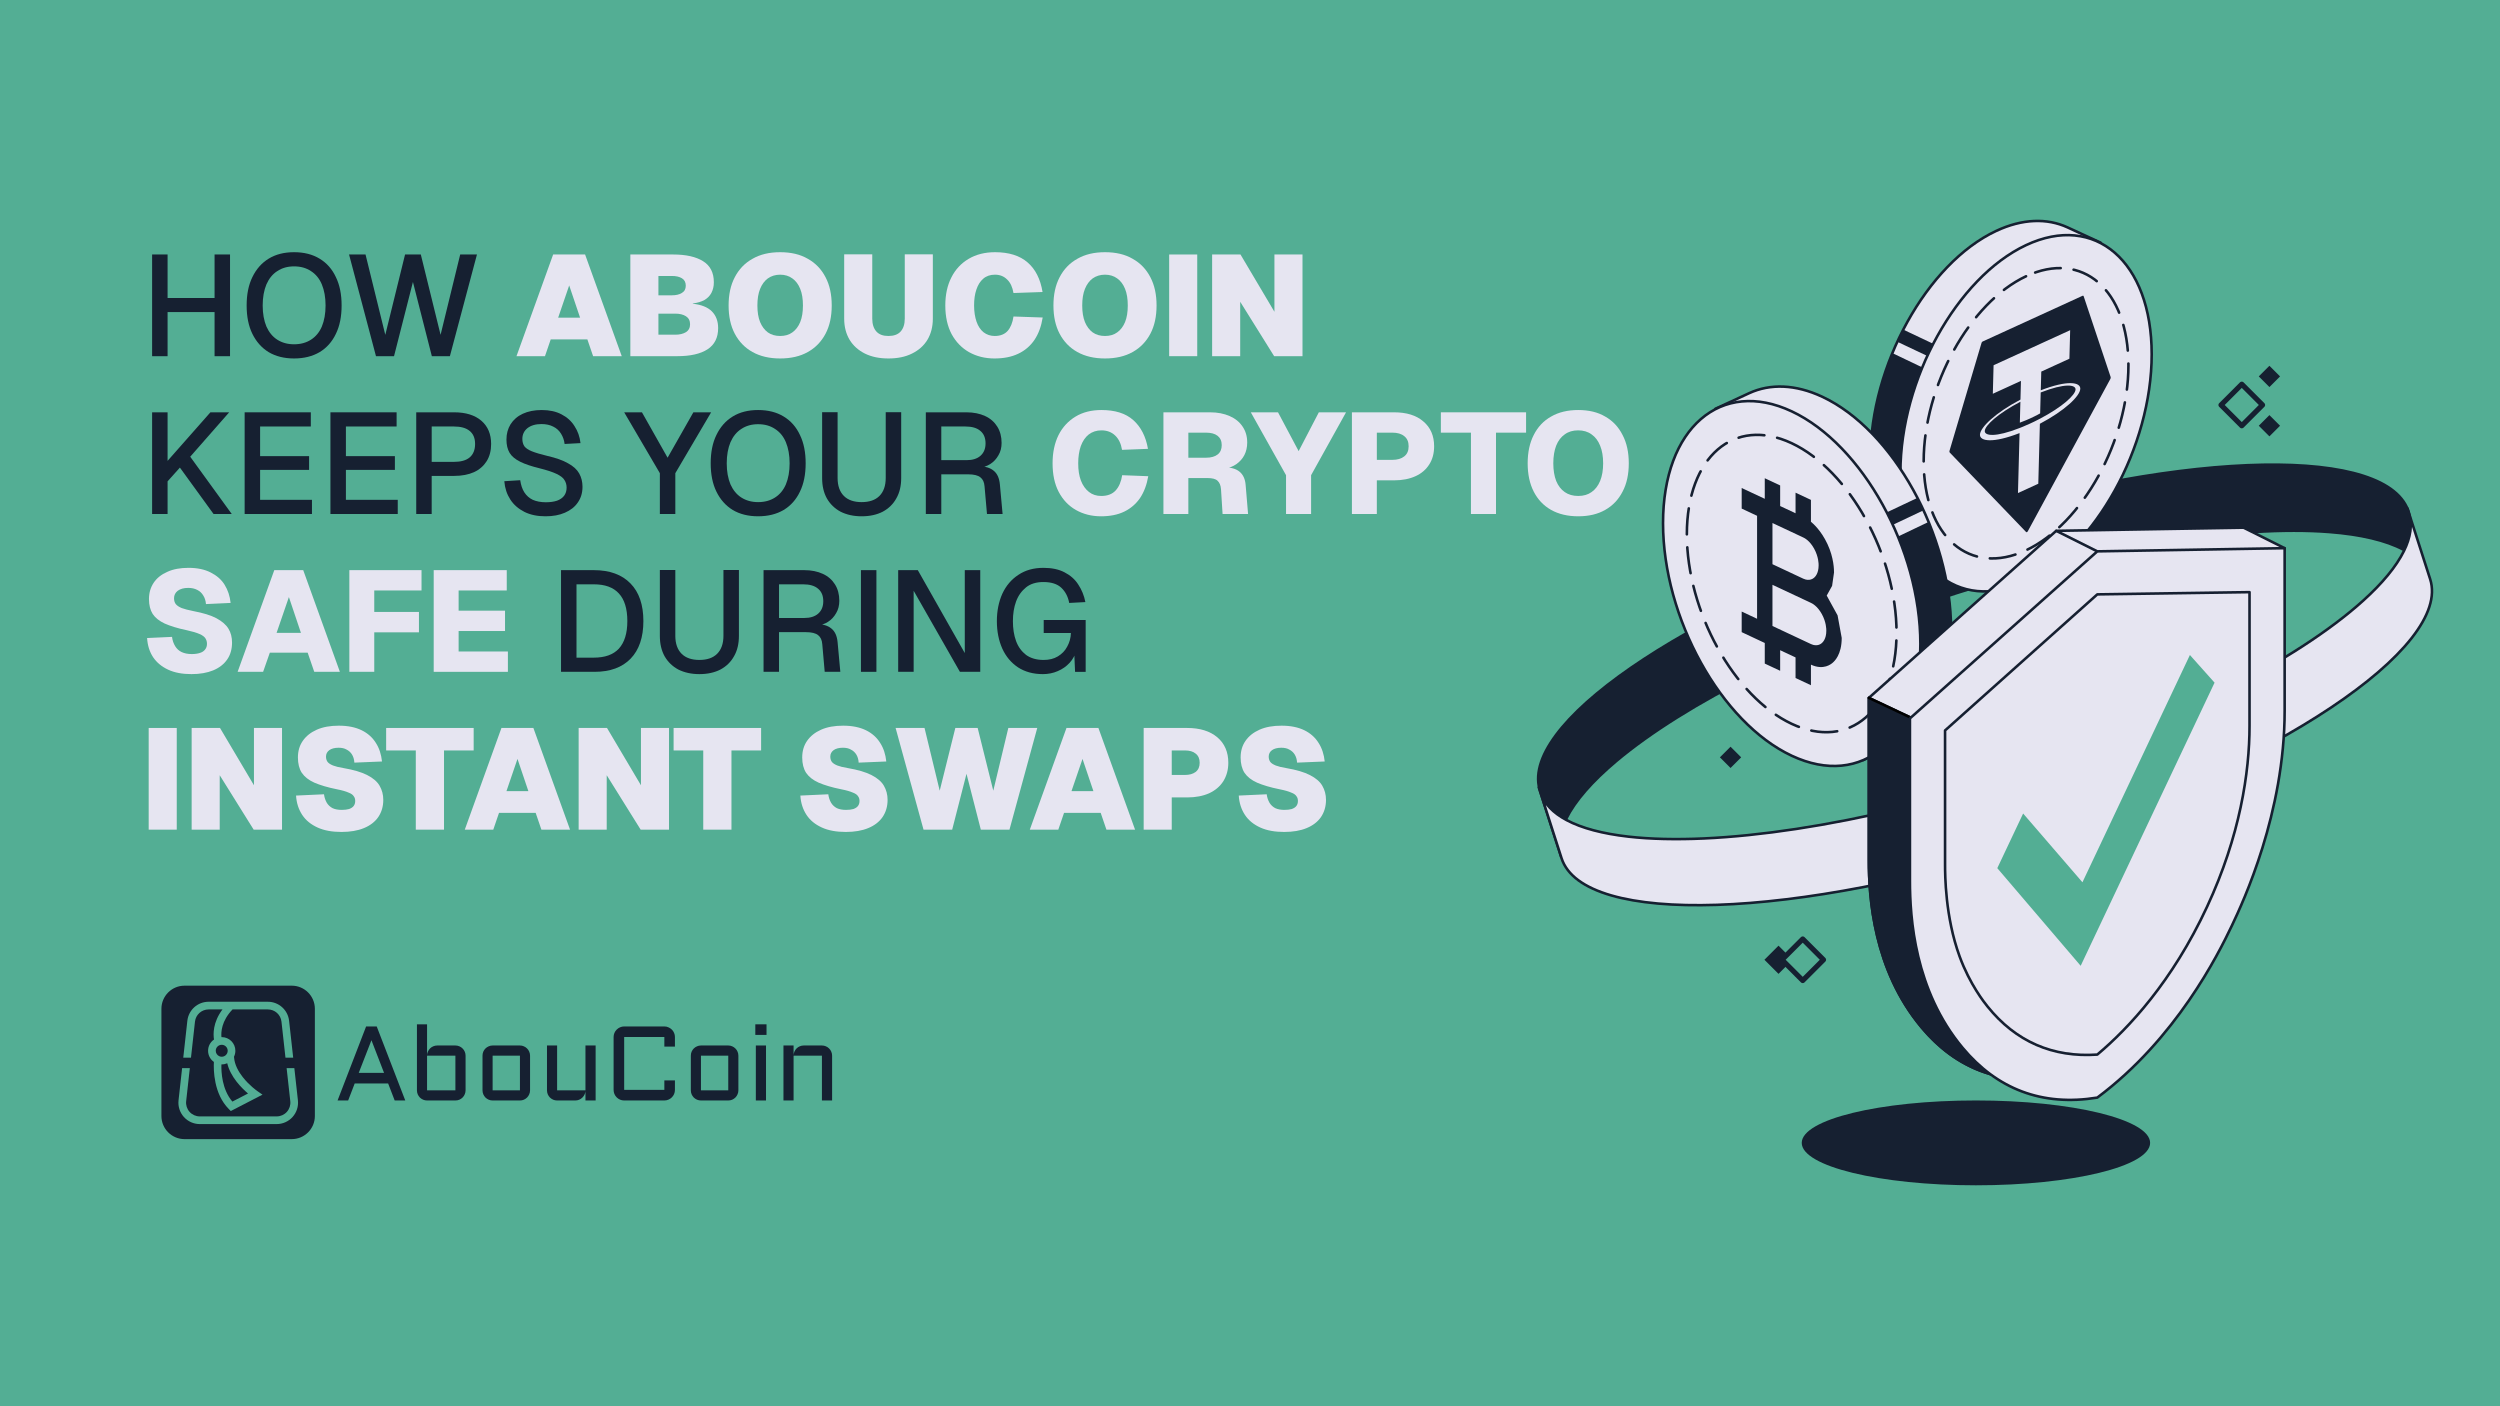 <?xml version="1.0" encoding="UTF-8" standalone="no"?>
<svg xmlns="http://www.w3.org/2000/svg" xmlns:xlink="http://www.w3.org/1999/xlink" xmlns:serif="http://www.serif.com/" width="100%" height="100%" viewBox="0 0 8000 4500" version="1.1" xml:space="preserve" style="fill-rule:evenodd;clip-rule:evenodd;stroke-linecap:round;stroke-linejoin:round;stroke-miterlimit:1.5;">
  <rect id="SafeInstantSwaps" x="0" y="0" width="8000" height="4500" style="fill:none;"></rect>
  <g id="SafeInstantSwaps1">
    <g id="Background-">
      <g>
        <rect x="0" y="0" width="8000" height="4500" style="fill:#53ae94;"></rect>
      </g>
    </g>
    <g id="Illustration">
      <path d="M4927.91,2530.35c-1.606,-4.997 -2.879,-10.078 -3.826,-15.238c-40.514,-220.739 516.741,-586.871 1266.27,-827.659c749.528,-240.788 1415.76,-267.703 1511.38,-64.668c2.235,4.746 4.158,9.618 5.764,14.615c11.758,36.603 5.718,77.652 -16.087,121.79c-56.383,-30.094 -137.395,-48.946 -237.686,-56.732c-284.234,-22.067 -723.318,44.746 -1195.45,196.42c-472.135,151.675 -867.979,353.085 -1086.18,536.561c-76.992,64.739 -131.868,127.245 -160.175,184.546c-21.805,44.138 -27.845,85.188 -16.086,121.79l-67.921,-211.425Z" style="fill:#162031;stroke:#162031;stroke-width:8.33px;"></path>
      <g>
        <path d="M6260.9,1874.08l460.971,-1097.61l-104.959,-48.442c-0.345,-0.16 -0.69,-0.319 -1.035,-0.478c-65.014,-29.805 -143.814,-28.153 -228.44,11.562c-221.254,103.833 -402.021,430.652 -402.021,726.688c0,178.539 65.285,305.964 165.247,356.888l110.237,51.394Z" style="fill:#e6e5f1;stroke:#162031;stroke-width:8.33px;"></path>
        <path d="M6520.46,1258.2l-429.441,-203.127c-6.563,12.79 -12.867,25.777 -18.896,38.935l431.564,204.13l16.773,-39.938Z" style="fill:#162031;"></path>
        <path d="M6055.61,1129.92c-44.253,107.18 -70.192,223.738 -70.192,335.878c0,178.539 65.285,305.964 165.247,356.888l110.237,51.394l225.917,-537.928l-431.209,-206.232Z" style="fill:#162031;"></path>
        <path d="M6483.37,784.46c-221.254,103.833 -402.021,430.652 -402.021,726.689c0,297.422 181.174,452.999 402.021,349.357c221.254,-103.833 402.021,-430.652 402.021,-726.689c0,-297.422 -181.174,-452.999 -402.021,-349.357Z" style="fill:#e6e5f1;stroke:#162031;stroke-width:8.33px;"></path>
        <path d="M6483.37,884.063c-180.294,84.611 -327.595,350.926 -327.595,592.158c-0,242.361 147.633,369.137 327.595,284.682c180.294,-84.611 327.596,-350.927 327.596,-592.159c-0,-242.361 -147.634,-369.136 -327.596,-284.681Z" style="fill:none;stroke:#162031;stroke-width:8.33px;stroke-linecap:butt;stroke-miterlimit:2;stroke-dasharray:83.33,41.67,0,0,0,0;"></path>
        <path d="M6340.7,1097.88c0.136,-0.47 1.124,-3.875 3.585,-4.956l320.114,-146.554c2.449,-1.13 3.285,1.5 3.377,1.792l86.122,257.764c1.134,3.296 -0.721,6.671 -1.001,7.179l-263.953,486.984c-1.94,3.581 -4.6,3.256 -5.367,2.457l-244.306,-254.316c-1.979,-2 -0.79,-5.934 -0.641,-6.428l102.07,-343.922Zm189.804,151.065l1.586,-59.845l90.006,-41.207l2.42,-91.294l-245.054,112.19l-2.419,91.294l89.99,-41.199l-1.586,59.844c-79.982,42.132 -128.953,88.902 -129.572,112.267c-0.562,21.177 40.864,28.268 126.731,-5.074l-5.084,191.845l65.041,-29.777l5.086,-191.915c79.796,-42.045 128.695,-88.754 129.313,-112.102c0.561,-21.157 -40.759,-28.291 -126.458,4.973l-0.001,0.022l-0.014,-0.016c0.005,-0.002 0.01,-0.004 0.015,-0.006Zm-2.408,90.854c-9.353,5.333 -29.689,14.643 -32.306,15.841c-18.023,8.252 -30.081,12.91 -32.736,13.936c-77.912,30.507 -112.172,25.282 -111.76,9.719c0.468,-17.66 42.068,-55.928 113.986,-93.677l-1.774,66.902c14.119,-4.931 30.416,-12.393 33.012,-13.581c2.605,-1.193 21.073,-9.648 31.968,-16.145l1.773,-66.879c77.745,-30.376 111.929,-25.136 111.517,-9.608c-0.468,17.652 -42.089,55.928 -113.74,93.496l0.06,-0.004Z" style="fill:#162031;"></path>
      </g>
      <ellipse cx="6322.98" cy="3657.22" rx="557.416" ry="135.764" style="fill:#162031;"></ellipse>
      <g>
        <path d="M5961.26,2432.21l-472.091,-1124.09l107.491,-49.61c0.353,-0.164 0.706,-0.327 1.059,-0.489c66.582,-30.525 147.284,-28.832 233.951,11.84c226.591,106.338 411.719,441.041 411.719,744.219c-0,182.845 -66.86,313.344 -169.233,365.496l-112.896,52.634Z" style="fill:#e6e5f1;stroke:#162031;stroke-width:8.33px;"></path>
        <path d="M5695.45,1801.47l439.801,-208.026c6.721,13.098 13.177,26.398 19.351,39.873l-441.974,209.055l-17.178,-40.902Z" style="fill:#162031;"></path>
        <path d="M6171.51,1670.1c45.32,109.767 71.885,229.136 71.885,343.982c-0,182.845 -66.86,313.344 -169.233,365.496l-112.896,52.634l-231.367,-550.904l441.611,-211.208Z" style="fill:#162031;"></path>
        <path d="M5733.43,1316.31c226.591,106.338 411.719,441.041 411.719,744.219c-0,304.597 -185.545,463.927 -411.719,357.784c-226.592,-106.337 -411.719,-441.04 -411.719,-744.218c-0,-304.597 185.544,-463.927 411.719,-357.785Z" style="fill:#e6e5f1;stroke:#162031;stroke-width:8.33px;"></path>
        <path d="M5733.43,1418.31c184.643,86.652 335.498,359.392 335.498,606.443c-0,248.207 -151.195,378.041 -335.498,291.549c-184.643,-86.652 -335.498,-359.392 -335.498,-606.443c-0,-248.207 151.194,-378.041 335.498,-291.549Z" style="fill:none;stroke:#162031;stroke-width:8.33px;stroke-linecap:butt;stroke-miterlimit:2;stroke-dasharray:83.33,41.67,0,0,0,0;"></path>
        <path d="M5647.25,2123.43l-0,-65.903l-73.866,-34.665l0,-65.903l49.244,23.11l0,-329.514l-49.244,-23.11l0,-65.903l73.866,34.665l-0,-65.903l49.244,23.11l-0,65.902l49.244,23.11l-0,-65.903l49.244,23.11l-0,70.022c5.472,4.54 32.008,26.554 52.937,71.387c20.928,44.833 20.928,83.497 20.928,90.965l-6.155,42.831l-17.235,31.041l34.778,63.278l13.234,72.113c0,54.37 -23.821,75.071 -28.93,79.511c-4.217,3.664 -28.931,25.141 -69.557,6.075l-0,65.903l-49.244,-23.11l-0,-65.903l-49.244,-23.109l-0,65.902l-49.244,-23.109Zm24.622,-317.96l98.488,46.22c20.313,9.533 32.67,-1.206 34.778,-3.038c2.555,-2.22 14.466,-12.57 14.466,-39.755c-0,-4.421 -0,-27.185 -14.466,-53.333c-14.465,-26.147 -31.17,-33.986 -34.778,-35.68l-98.488,-46.22l-0,131.806Zm-0,197.709l123.11,57.774c20.313,9.533 32.67,-1.205 34.778,-3.037c2.555,-2.22 14.466,-12.571 14.466,-39.756c-0,-4.42 -0,-27.185 -14.466,-53.332c-14.465,-26.148 -31.17,-33.987 -34.778,-35.68l-123.11,-57.775l-0,131.806Z" style="fill:#162031;"></path>
      </g>
      <path d="M4928.94,2534.66c11.759,36.602 40.576,66.453 84.007,89.634c48.771,26.031 115.968,43.651 198.13,52.973c282.029,32 740.382,-33.76 1235.01,-192.66c494.628,-158.901 905.523,-372.388 1116.15,-562.655c61.36,-55.429 105.724,-108.888 130.209,-158.452c21.804,-44.138 27.845,-85.188 16.086,-121.79l67.921,211.425c70.287,218.791 -495.395,596.48 -1262.44,842.897c-767.049,246.416 -1446.86,268.844 -1517.15,50.053l-67.921,-211.425Zm2779.59,-892.95c-1.605,-4.998 -3.529,-9.87 -5.764,-14.616l0.969,-0.311l4.795,14.927Zm-2779.59,892.95l-4.795,-14.927l0.969,-0.311c0.947,5.16 2.221,10.24 3.826,15.238Z" style="fill:#e6e5f1;stroke:#162031;stroke-width:8.33px;"></path>
      <path d="M7240.07,1295.95l-66.389,66.39l-66.39,-66.39l66.39,-66.389l66.389,66.389Z" style="fill:#53ae94;stroke:#162031;stroke-width:16.67px;"></path>
      <path d="M5736.35,3071.24l-45.117,45.116l-45.116,-45.116l45.116,-45.117l45.117,45.117Z" style="fill:#162031;"></path>
      <path d="M7296.17,1362.35l-34.054,34.054l-34.055,-34.054l34.055,-34.055l34.054,34.055Z" style="fill:#162031;"></path>
      <path d="M7296.17,1204.54l-34.054,34.055l-34.055,-34.055l34.055,-34.054l34.054,34.054Z" style="fill:#162031;"></path>
      <path d="M5571.77,2423.5l-34.055,34.054l-34.054,-34.054l34.054,-34.055l34.055,34.055Z" style="fill:#162031;"></path>
      <path d="M5835.12,3071.24l-66.389,66.389l-66.39,-66.389l66.39,-66.389l66.389,66.389Z" style="fill:#53ae94;stroke:#162031;stroke-width:16.67px;"></path>
      <g>
        <path d="M6579.9,3446.65c252.15,-188.054 386.864,-457.995 430.929,-550.81c35.854,-75.521 168.624,-687.301 168.624,-687.301l131.437,-454.347l-131.437,-65.678c0,0 -399.702,6.768 -599.553,10.152c-199.852,178.182 -399.703,356.365 -599.554,534.547l0,520.025c0,118.532 15.046,350.14 168.624,534.104c109.88,131.619 253.846,188.12 430.93,159.308Z" style="fill:#e6e5f1;stroke:#162031;stroke-width:8.33px;stroke-linecap:butt;stroke-miterlimit:2;"></path>
        <path d="M5980.34,2233.21l131.437,62.059l-0,523.644c-0,118.531 15.046,350.139 168.624,534.103c27.218,32.603 56.527,60.596 87.912,83.825c-83.935,-24.498 -157.11,-74.95 -219.349,-149.502c-153.578,-183.964 -168.624,-415.572 -168.624,-534.104l0,-520.025Z" style="fill:#162031;stroke:#162031;stroke-width:8.33px;stroke-linecap:butt;stroke-miterlimit:2;"></path>
        <path d="M6111.78,2295.27l-131.437,-62.059" style="fill:none;stroke:#000;stroke-width:8.33px;"></path>
        <path d="M6711.33,1764.34l-131.436,-65.677" style="fill:none;stroke:#162031;stroke-width:8.33px;"></path>
        <path d="M6711.33,3512.33c252.151,-188.054 386.865,-457.995 430.93,-550.81c35.853,-75.521 168.624,-359.852 168.624,-687.3l-0,-520.025c-199.851,3.384 -399.702,6.768 -599.554,10.151c-199.851,178.183 -399.702,356.365 -599.553,534.547l-0,520.026c-0,118.531 15.046,350.139 168.624,534.103c109.88,131.619 253.846,188.121 430.929,159.308Z" style="fill:#e6e5f1;stroke:#162031;stroke-width:8.33px;stroke-linecap:butt;stroke-miterlimit:2;"></path>
        <path d="M6711.33,3374.67c-142.154,9.795 -260.689,-41.358 -351.3,-153.965c-9.222,-11.461 -56.47,-70.178 -89.464,-160.649c-46.072,-126.328 -46.373,-261.081 -46.373,-294.395c0,-142.752 0,-285.504 0,-428.256c162.379,-145.137 324.758,-290.275 487.137,-435.412c162.38,-2.385 324.759,-4.77 487.138,-7.156l-0,428.256c-0,148.369 -30.332,351.485 -135.837,578.452c-111.36,239.565 -251.276,389.143 -351.301,473.125Z" style="fill:none;stroke:#162031;stroke-width:8.33px;stroke-linecap:butt;stroke-miterlimit:2;"></path>
        <path d="M6658.17,3090.55c142.807,-302.025 285.614,-604.051 428.421,-906.076c-0,-0 -78.92,-88.437 -78.92,-88.437c-114.621,242.415 -229.242,484.831 -343.864,727.246c-63.261,-73.356 -126.522,-146.712 -189.783,-220.068c-27.559,58.286 -55.118,116.571 -82.677,174.857c88.941,104.159 177.882,208.319 266.823,312.478Z" style="fill:#53ae94;"></path>
      </g>
    </g>
    <g id="Logo">
      <path d="M933.56,3154.15c40.88,-0 74.019,33.14 74.02,74.02l-0,342.998c-0.001,40.88 -33.14,74.02 -74.02,74.02l-342.999,0c-40.88,-0 -74.02,-33.14 -74.02,-74.02l0,-342.998c0,-40.88 33.14,-74.02 74.02,-74.02l342.999,-0Zm-347.134,230.489l24.702,-0l12.794,-115.448c2.462,-22.209 21.231,-39.014 43.576,-39.014l44.387,0c-31.289,41.811 -29.738,80.011 -27.079,96.283c-11.444,7.875 -18.953,21.063 -18.953,35.992c-0,14.757 7.337,27.813 18.559,35.718c-1.301,25.181 -0.821,101.878 47.777,150.765l6.346,6.383l101.458,-52.425l-16.815,-11.622c0,0 -25.351,-17.562 -46.658,-44.914c-13.61,-17.472 -25.757,-39.006 -27.545,-62.644c-0.051,-0.666 -0.153,-1.316 -0.304,-1.946c2.881,-5.824 4.5,-12.382 4.5,-19.315c0,-24.096 -19.563,-43.659 -43.659,-43.659c-0.296,-0 -0.591,0.003 -0.885,0.008c-1.577,-15.844 -0.087,-51.465 35.439,-88.624l113.052,0c22.345,0 41.115,16.805 43.576,39.014l12.794,115.448l24.703,-0l-13.094,-118.153c-3.84,-34.645 -33.121,-60.861 -67.979,-60.861l-189.62,0c-34.858,0 -64.139,26.216 -67.978,60.861l-13.094,118.153Zm115.697,-4.563c-0.057,-0.024 -0.114,-0.049 -0.172,-0.073c-6.789,-2.932 -11.546,-9.69 -11.546,-17.551c-0,-10.546 8.561,-19.107 19.107,-19.107c10.546,-0 19.107,8.561 19.107,19.107c0,10.546 -8.561,19.107 -19.107,19.107c-2.619,0 -5.115,-0.528 -7.389,-1.483Zm25.02,22.323c5.234,22.002 16.867,42.175 30.009,59.046c12.492,16.037 26.246,29.041 36.478,37.767c0.001,0.001 -50.053,25.865 -50.053,25.865c-33.264,-39.059 -35.841,-94.002 -35.058,-118.977c0.33,0.008 0.661,0.011 0.993,0.011c6.273,0 12.238,-1.325 17.631,-3.712Zm-119.718,15.657l-24.702,0l-11.422,103.064c-2.142,19.333 4.048,38.663 17.022,53.155c12.975,14.492 31.505,22.773 50.956,22.773l246.058,0c19.451,0 37.982,-8.281 50.956,-22.773c12.975,-14.492 19.165,-33.822 17.023,-53.155l-11.422,-103.064l-24.702,0l11.721,105.769c1.374,12.392 -2.595,24.784 -10.912,34.073c-8.316,9.29 -20.195,14.598 -32.664,14.599l-246.058,-0c-12.468,-0.001 -24.347,-5.309 -32.664,-14.599c-8.317,-9.289 -12.285,-21.681 -10.911,-34.073l11.721,-105.769Z" style="fill:#162031;"></path>
      <g>
        <path d="M1205.49,3284.6l91.365,236.922l-33.869,-0l-20.983,-54.522l-106.895,0l-20.983,54.522l-33.87,-0l91.366,-236.922l33.869,0Zm-57.495,148.531l80.956,-0l-40.313,-104.418l-40.643,104.418Z" style="fill:#162031;fill-rule:nonzero;"></path>
        <path d="M1489.83,3488.97c0,4.516 -0.881,8.757 -2.643,12.722c-1.652,3.965 -3.965,7.435 -6.939,10.408c-2.864,2.864 -6.279,5.177 -10.244,6.94c-3.965,1.652 -8.206,2.478 -12.722,2.478l-90.704,-0c-4.406,-0 -8.591,-0.826 -12.556,-2.478c-3.966,-1.763 -7.435,-4.076 -10.409,-6.94c-2.864,-2.973 -5.177,-6.443 -6.939,-10.408c-1.652,-3.965 -2.478,-8.206 -2.478,-12.722l-0,-211.148l32.382,0l0,98.8c0.22,-4.295 1.212,-8.316 2.974,-12.061c1.762,-3.855 4.075,-7.159 6.939,-9.913c2.974,-2.864 6.389,-5.066 10.244,-6.608c3.855,-1.653 7.985,-2.479 12.391,-2.479l58.156,0c4.516,0 8.757,0.881 12.722,2.644c3.965,1.652 7.38,3.965 10.244,6.939c2.974,2.864 5.287,6.278 6.939,10.243c1.762,3.966 2.643,8.206 2.643,12.722l0,110.861Zm-123.252,-110.861l0,110.861l90.704,-0l0,-110.861l-90.704,0Z" style="fill:#162031;fill-rule:nonzero;"></path>
        <path d="M1696.19,3488.97c-0,4.516 -0.881,8.757 -2.644,12.722c-1.652,3.965 -3.965,7.435 -6.939,10.408c-2.864,2.864 -6.278,5.177 -10.243,6.94c-3.855,1.652 -8.041,2.478 -12.557,2.478l-87.4,-0c-4.406,-0 -8.591,-0.826 -12.556,-2.478c-3.966,-1.763 -7.435,-4.076 -10.409,-6.94c-2.864,-2.973 -5.177,-6.443 -6.939,-10.408c-1.652,-3.965 -2.478,-8.206 -2.478,-12.722l-0,-110.861c-0,-4.516 0.826,-8.756 2.478,-12.722c1.762,-3.965 4.075,-7.379 6.939,-10.243c2.974,-2.974 6.443,-5.287 10.409,-6.939c3.965,-1.763 8.15,-2.644 12.556,-2.644l87.4,0c4.516,0 8.702,0.881 12.557,2.644c3.965,1.652 7.379,3.965 10.243,6.939c2.974,2.864 5.287,6.278 6.939,10.243c1.763,3.966 2.644,8.206 2.644,12.722l-0,110.861Zm-119.783,-110.861l0,110.861l87.4,-0l0,-110.861l-87.4,0Z" style="fill:#162031;fill-rule:nonzero;"></path>
        <path d="M1750.38,3345.56l32.383,0l-0,143.409l90.704,-0l0,-143.409l32.548,0l-0,175.957l-32.548,-0l0,-29.739c-0.33,4.075 -1.432,7.93 -3.304,11.565c-1.873,3.635 -4.296,6.829 -7.27,9.583c-2.864,2.643 -6.168,4.736 -9.913,6.278c-3.745,1.542 -7.71,2.313 -11.896,2.313l-58.321,-0c-4.406,-0 -8.592,-0.826 -12.557,-2.478c-3.965,-1.763 -7.435,-4.076 -10.408,-6.94c-2.864,-2.973 -5.177,-6.443 -6.94,-10.408c-1.652,-3.965 -2.478,-8.206 -2.478,-12.722l0,-143.409Z" style="fill:#162031;fill-rule:nonzero;"></path>
        <path d="M1963.51,3318.47c-0,-4.626 0.881,-8.977 2.643,-13.053c1.762,-4.185 4.186,-7.765 7.27,-10.739c3.084,-3.084 6.663,-5.507 10.739,-7.269c4.185,-1.873 8.591,-2.809 13.217,-2.809l128.539,0c4.626,0 8.977,0.936 13.052,2.809c4.186,1.762 7.821,4.185 10.905,7.269c3.084,2.974 5.507,6.554 7.269,10.739c1.763,4.076 2.644,8.427 2.644,13.053l-0,30.565l-33.87,-0l0,-30.565l-128.539,-0l0,169.182l128.539,0l0,-30.4l33.87,0l-0,30.4c-0,4.626 -0.881,9.032 -2.644,13.218c-1.762,4.075 -4.185,7.655 -7.269,10.739c-3.084,3.084 -6.719,5.507 -10.905,7.269c-4.075,1.763 -8.426,2.644 -13.052,2.644l-128.539,-0c-4.626,-0 -9.032,-0.881 -13.217,-2.644c-4.076,-1.762 -7.655,-4.185 -10.739,-7.269c-3.084,-3.084 -5.508,-6.664 -7.27,-10.739c-1.762,-4.186 -2.643,-8.592 -2.643,-13.218l-0,-169.182Z" style="fill:#162031;fill-rule:nonzero;"></path>
        <path d="M2362.84,3488.97c-0,4.516 -0.881,8.757 -2.644,12.722c-1.652,3.965 -3.965,7.435 -6.939,10.408c-2.863,2.864 -6.278,5.177 -10.243,6.94c-3.855,1.652 -8.041,2.478 -12.557,2.478l-87.4,-0c-4.405,-0 -8.591,-0.826 -12.556,-2.478c-3.965,-1.763 -7.435,-4.076 -10.409,-6.94c-2.864,-2.973 -5.177,-6.443 -6.939,-10.408c-1.652,-3.965 -2.478,-8.206 -2.478,-12.722l-0,-110.861c-0,-4.516 0.826,-8.756 2.478,-12.722c1.762,-3.965 4.075,-7.379 6.939,-10.243c2.974,-2.974 6.444,-5.287 10.409,-6.939c3.965,-1.763 8.151,-2.644 12.556,-2.644l87.4,0c4.516,0 8.702,0.881 12.557,2.644c3.965,1.652 7.38,3.965 10.243,6.939c2.974,2.864 5.287,6.278 6.939,10.243c1.763,3.966 2.644,8.206 2.644,12.722l-0,110.861Zm-119.783,-110.861l0,110.861l87.4,-0l0,-110.861l-87.4,0Z" style="fill:#162031;fill-rule:nonzero;"></path>
        <path d="M2451.23,3345.56l0,175.957l-32.548,-0l0,-175.957l32.548,0Zm-34.2,-67.739l35.852,0l0,33.87l-35.852,-0l0,-33.87Z" style="fill:#162031;fill-rule:nonzero;"></path>
        <path d="M2662.71,3521.52l-32.548,-0l-0,-143.409l-90.705,0l0,143.409l-32.382,-0l-0,-175.957l32.382,0l0,31.061c0.221,-4.295 1.212,-8.316 2.974,-12.061c1.763,-3.855 4.076,-7.159 6.939,-9.913c2.974,-2.864 6.389,-5.066 10.244,-6.608c3.855,-1.653 7.985,-2.479 12.391,-2.479l58.157,0c4.516,0 8.756,0.881 12.721,2.644c3.966,1.652 7.38,3.965 10.244,6.939c2.974,2.864 5.287,6.278 6.939,10.243c1.762,3.966 2.644,8.206 2.644,12.722l-0,143.409Z" style="fill:#162031;fill-rule:nonzero;"></path>
      </g>
    </g>
    <g transform="matrix(5.142,0,0,5.142,-1750.33,59.412)">
      <g transform="matrix(89.133,0,0,89.133,427.4,210.105)">
        <path d="M0.086,-0l0,-0.71l0.108,0l0,0.342l-0.052,-0.038l0.432,-0l-0.052,0.038l0,-0.342l0.108,0l0,0.71l-0.108,-0l0,-0.346l0.052,0.038l-0.432,0l0.052,-0.038l-0,0.346l-0.108,-0Z" style="fill:#162031;fill-rule:nonzero;"></path>
      </g>
      <g transform="matrix(89.133,0,0,89.133,489.972,210.105)">
        <path d="M0.375,0.016c-0.069,0 -0.128,-0.015 -0.177,-0.044c-0.049,-0.03 -0.087,-0.073 -0.114,-0.128c-0.027,-0.055 -0.04,-0.121 -0.04,-0.198c0,-0.077 0.013,-0.143 0.04,-0.198c0.027,-0.056 0.065,-0.099 0.114,-0.129c0.049,-0.03 0.108,-0.045 0.177,-0.045c0.069,0 0.129,0.015 0.178,0.045c0.05,0.03 0.088,0.073 0.114,0.129c0.027,0.055 0.04,0.121 0.04,0.198c0,0.077 -0.013,0.143 -0.04,0.198c-0.026,0.055 -0.064,0.098 -0.114,0.128c-0.049,0.029 -0.109,0.044 -0.178,0.044Zm0,-0.099c0.046,0 0.085,-0.011 0.118,-0.032c0.033,-0.021 0.059,-0.052 0.076,-0.092c0.017,-0.041 0.026,-0.09 0.026,-0.147c0,-0.057 -0.009,-0.106 -0.026,-0.147c-0.017,-0.041 -0.043,-0.072 -0.076,-0.093c-0.033,-0.022 -0.072,-0.033 -0.118,-0.033c-0.045,0 -0.084,0.011 -0.117,0.033c-0.033,0.021 -0.058,0.052 -0.076,0.093c-0.017,0.041 -0.026,0.09 -0.026,0.147c0,0.057 0.009,0.106 0.026,0.147c0.018,0.04 0.043,0.071 0.076,0.092c0.033,0.021 0.072,0.032 0.117,0.032Z" style="fill:#162031;fill-rule:nonzero;"></path>
      </g>
      <g transform="matrix(89.133,0,0,89.133,554.237,210.105)">
        <path d="M0.226,-0l-0.188,-0.71l0.115,0l0.138,0.561l0.138,-0.561l0.11,0l0.138,0.561l0.137,-0.561l0.117,0l-0.189,0.71l-0.126,-0l-0.132,-0.518l-0.132,0.518l-0.126,-0Z" style="fill:#162031;fill-rule:nonzero;"></path>
      </g>
      <g transform="matrix(89.133,0,0,89.133,660.216,210.105)">
        <path d="M0.018,-0l0.256,-0.71l0.223,0l0.256,0.71l-0.2,-0l-0.04,-0.117l-0.256,0l-0.04,0.117l-0.199,-0Zm0.291,-0.269l0.153,0l-0.076,-0.225l-0.077,0.225Z" style="fill:#e6e5f1;fill-rule:nonzero;"></path>
      </g>
      <g transform="matrix(89.133,0,0,89.133,727.155,210.105)">
        <path d="M0.062,-0l0,-0.71l0.298,0c0.091,0 0.161,0.016 0.21,0.047c0.05,0.031 0.075,0.08 0.075,0.147c0,0.029 -0.006,0.053 -0.017,0.074c-0.011,0.021 -0.027,0.037 -0.049,0.05c-0.022,0.012 -0.049,0.02 -0.081,0.024l0,0.002c0.059,0.006 0.104,0.024 0.133,0.053c0.029,0.029 0.044,0.068 0.044,0.117c0,0.067 -0.025,0.116 -0.074,0.148c-0.049,0.032 -0.12,0.048 -0.211,0.048l-0.328,-0Zm0.196,-0.15l0.119,-0c0.029,-0 0.053,-0.006 0.072,-0.017c0.02,-0.012 0.03,-0.031 0.03,-0.056c0,-0.025 -0.01,-0.044 -0.029,-0.056c-0.019,-0.012 -0.044,-0.018 -0.073,-0.018l-0.119,-0l0,0.147Zm0,-0.275l0.094,-0c0.028,-0 0.051,-0.005 0.069,-0.016c0.019,-0.011 0.028,-0.028 0.028,-0.051c0,-0.024 -0.009,-0.041 -0.027,-0.052c-0.018,-0.011 -0.041,-0.016 -0.07,-0.016l-0.094,-0l0,0.135Z" style="fill:#e6e5f1;fill-rule:nonzero;"></path>
      </g>
      <g transform="matrix(89.133,0,0,89.133,790.261,210.105)">
        <path d="M0.4,0.016c-0.075,0 -0.139,-0.015 -0.193,-0.045c-0.054,-0.03 -0.095,-0.073 -0.124,-0.128c-0.029,-0.055 -0.043,-0.121 -0.043,-0.197c-0,-0.076 0.014,-0.142 0.043,-0.197c0.029,-0.056 0.07,-0.099 0.124,-0.129c0.054,-0.031 0.118,-0.046 0.193,-0.046c0.075,0 0.14,0.015 0.193,0.046c0.054,0.03 0.095,0.073 0.124,0.129c0.029,0.055 0.043,0.121 0.043,0.197c0,0.076 -0.014,0.142 -0.043,0.197c-0.029,0.055 -0.07,0.098 -0.124,0.128c-0.053,0.03 -0.118,0.045 -0.193,0.045Zm0,-0.157c0.033,-0 0.062,-0.008 0.085,-0.025c0.024,-0.017 0.042,-0.041 0.055,-0.072c0.013,-0.032 0.019,-0.071 0.019,-0.116c0,-0.045 -0.006,-0.084 -0.019,-0.116c-0.013,-0.032 -0.031,-0.056 -0.055,-0.073c-0.023,-0.017 -0.052,-0.026 -0.085,-0.026c-0.033,-0 -0.062,0.009 -0.086,0.026c-0.023,0.017 -0.041,0.041 -0.054,0.073c-0.013,0.032 -0.019,0.071 -0.019,0.116c-0,0.045 0.006,0.084 0.019,0.116c0.013,0.031 0.031,0.055 0.054,0.072c0.024,0.017 0.053,0.025 0.086,0.025Z" style="fill:#e6e5f1;fill-rule:nonzero;"></path>
      </g>
      <g transform="matrix(89.133,0,0,89.133,861.568,210.105)">
        <path d="M0.356,0.016c-0.063,0 -0.117,-0.011 -0.164,-0.034c-0.046,-0.023 -0.082,-0.055 -0.107,-0.096c-0.025,-0.042 -0.038,-0.091 -0.038,-0.148l0,-0.449l0.196,0l0,0.449c0,0.039 0.01,0.069 0.029,0.09c0.019,0.021 0.047,0.031 0.084,0.031c0.037,0 0.066,-0.01 0.085,-0.031c0.019,-0.021 0.029,-0.051 0.029,-0.09l-0,-0.449l0.196,0l-0,0.449c-0,0.057 -0.013,0.106 -0.038,0.148c-0.025,0.041 -0.061,0.073 -0.108,0.096c-0.046,0.023 -0.101,0.034 -0.164,0.034Z" style="fill:#e6e5f1;fill-rule:nonzero;"></path>
      </g>
      <g transform="matrix(89.133,0,0,89.133,925.12,210.105)">
        <path d="M0.383,0.016c-0.066,0 -0.125,-0.015 -0.177,-0.044c-0.051,-0.029 -0.092,-0.071 -0.122,-0.126c-0.029,-0.055 -0.044,-0.122 -0.044,-0.2c-0,-0.075 0.014,-0.14 0.042,-0.195c0.028,-0.056 0.068,-0.099 0.12,-0.13c0.052,-0.031 0.114,-0.047 0.185,-0.047c0.097,0 0.173,0.024 0.227,0.071c0.055,0.047 0.09,0.116 0.105,0.207l-0.203,0.007c-0.007,-0.041 -0.021,-0.072 -0.044,-0.094c-0.023,-0.023 -0.051,-0.034 -0.085,-0.034c-0.033,0 -0.06,0.009 -0.082,0.028c-0.021,0.018 -0.037,0.043 -0.048,0.076c-0.011,0.032 -0.016,0.069 -0.016,0.111c0,0.043 0.006,0.081 0.017,0.113c0.011,0.032 0.028,0.057 0.049,0.074c0.022,0.017 0.048,0.026 0.078,0.026c0.039,0 0.069,-0.012 0.09,-0.035c0.021,-0.024 0.035,-0.058 0.041,-0.101l0.204,0.007c-0.01,0.062 -0.029,0.114 -0.058,0.157c-0.029,0.042 -0.066,0.074 -0.113,0.096c-0.046,0.022 -0.101,0.033 -0.166,0.033Z" style="fill:#e6e5f1;fill-rule:nonzero;"></path>
      </g>
      <g transform="matrix(89.133,0,0,89.133,992.416,210.105)">
        <path d="M0.4,0.016c-0.075,0 -0.139,-0.015 -0.193,-0.045c-0.054,-0.03 -0.095,-0.073 -0.124,-0.128c-0.029,-0.055 -0.043,-0.121 -0.043,-0.197c-0,-0.076 0.014,-0.142 0.043,-0.197c0.029,-0.056 0.07,-0.099 0.124,-0.129c0.054,-0.031 0.118,-0.046 0.193,-0.046c0.075,0 0.14,0.015 0.193,0.046c0.054,0.03 0.095,0.073 0.124,0.129c0.029,0.055 0.043,0.121 0.043,0.197c0,0.076 -0.014,0.142 -0.043,0.197c-0.029,0.055 -0.07,0.098 -0.124,0.128c-0.053,0.03 -0.118,0.045 -0.193,0.045Zm0,-0.157c0.033,-0 0.062,-0.008 0.085,-0.025c0.024,-0.017 0.042,-0.041 0.055,-0.072c0.013,-0.032 0.019,-0.071 0.019,-0.116c0,-0.045 -0.006,-0.084 -0.019,-0.116c-0.013,-0.032 -0.031,-0.056 -0.055,-0.073c-0.023,-0.017 -0.052,-0.026 -0.085,-0.026c-0.033,-0 -0.062,0.009 -0.086,0.026c-0.023,0.017 -0.041,0.041 -0.054,0.073c-0.013,0.032 -0.019,0.071 -0.019,0.116c-0,0.045 0.006,0.084 0.019,0.116c0.013,0.031 0.031,0.055 0.054,0.072c0.024,0.017 0.053,0.025 0.086,0.025Z" style="fill:#e6e5f1;fill-rule:nonzero;"></path>
      </g>
      <g transform="matrix(89.133,0,0,89.133,1062.47,210.105)">
        <rect x="0.062" y="-0.71" width="0.196" height="0.71" style="fill:#e6e5f1;fill-rule:nonzero;"></rect>
      </g>
      <g transform="matrix(89.133,0,0,89.133,1089.21,210.105)">
        <path d="M0.062,-0l0,-0.71l0.198,0l0.237,0.4l0,-0.4l0.196,0l0,0.71l-0.198,-0l-0.237,-0.38l0,0.38l-0.196,-0Z" style="fill:#e6e5f1;fill-rule:nonzero;"></path>
      </g>
      <g transform="matrix(89.133,0,0,89.133,427.4,308.324)">
        <path d="M0.086,-0l0,-0.71l0.108,0l0,0.339l0.299,-0.339l0.131,0l-0.272,0.31l0.29,0.4l-0.127,-0l-0.235,-0.324l-0.086,0.096l0,0.228l-0.108,-0Z" style="fill:#162031;fill-rule:nonzero;"></path>
      </g>
      <g transform="matrix(89.133,0,0,89.133,484.98,308.324)">
        <path d="M0.086,-0l0,-0.71l0.462,0l0,0.099l-0.354,0l-0,0.207l0.342,-0l0,0.096l-0.342,-0l0,0.209l0.362,-0l0,0.099l-0.47,-0Z" style="fill:#162031;fill-rule:nonzero;"></path>
      </g>
      <g transform="matrix(89.133,0,0,89.133,538.371,308.324)">
        <path d="M0.086,-0l0,-0.71l0.462,0l0,0.099l-0.354,0l-0,0.207l0.342,-0l0,0.096l-0.342,-0l0,0.209l0.362,-0l0,0.099l-0.47,-0Z" style="fill:#162031;fill-rule:nonzero;"></path>
      </g>
      <g transform="matrix(89.133,0,0,89.133,591.762,308.324)">
        <path d="M0.086,-0l0,-0.71l0.265,0c0.081,0 0.145,0.02 0.19,0.059c0.045,0.039 0.068,0.093 0.068,0.162c0,0.046 -0.01,0.086 -0.031,0.12c-0.021,0.033 -0.05,0.059 -0.089,0.077c-0.038,0.017 -0.084,0.026 -0.138,0.026l-0.157,-0l0,0.266l-0.108,-0Zm0.108,-0.364l0.154,-0c0.049,-0 0.086,-0.01 0.111,-0.031c0.025,-0.021 0.038,-0.053 0.038,-0.094c0,-0.041 -0.013,-0.071 -0.038,-0.091c-0.025,-0.021 -0.062,-0.031 -0.111,-0.031l-0.154,-0l0,0.247Z" style="fill:#162031;fill-rule:nonzero;"></path>
      </g>
      <g transform="matrix(89.133,0,0,89.133,649.431,308.324)">
        <path d="M0.342,0.016c-0.057,0 -0.106,-0.01 -0.148,-0.031c-0.041,-0.021 -0.074,-0.049 -0.098,-0.086c-0.024,-0.037 -0.038,-0.079 -0.042,-0.128l0.111,-0.007c0.005,0.033 0.014,0.062 0.029,0.085c0.015,0.023 0.034,0.04 0.059,0.052c0.025,0.011 0.056,0.017 0.091,0.017c0.031,0 0.057,-0.004 0.078,-0.011c0.022,-0.008 0.039,-0.02 0.05,-0.035c0.011,-0.015 0.017,-0.034 0.017,-0.056c-0,-0.02 -0.005,-0.038 -0.015,-0.053c-0.009,-0.016 -0.028,-0.03 -0.055,-0.043c-0.027,-0.013 -0.066,-0.026 -0.118,-0.039c-0.057,-0.014 -0.102,-0.029 -0.136,-0.046c-0.034,-0.017 -0.059,-0.037 -0.074,-0.062c-0.015,-0.025 -0.022,-0.056 -0.022,-0.093c-0,-0.041 0.01,-0.076 0.029,-0.107c0.02,-0.031 0.048,-0.056 0.085,-0.073c0.037,-0.017 0.081,-0.026 0.132,-0.026c0.054,-0 0.1,0.01 0.138,0.03c0.039,0.02 0.069,0.047 0.091,0.082c0.023,0.035 0.037,0.074 0.042,0.119l-0.111,0.006c-0.003,-0.027 -0.012,-0.051 -0.025,-0.072c-0.013,-0.021 -0.031,-0.038 -0.054,-0.049c-0.023,-0.012 -0.05,-0.018 -0.083,-0.018c-0.041,0 -0.074,0.01 -0.098,0.029c-0.023,0.019 -0.035,0.044 -0.035,0.075c-0,0.02 0.005,0.037 0.014,0.051c0.01,0.013 0.027,0.025 0.052,0.035c0.025,0.01 0.061,0.021 0.107,0.032c0.061,0.014 0.11,0.031 0.146,0.052c0.037,0.02 0.063,0.044 0.078,0.071c0.015,0.027 0.023,0.058 0.023,0.093c-0,0.042 -0.011,0.079 -0.033,0.11c-0.021,0.031 -0.051,0.054 -0.09,0.071c-0.039,0.017 -0.084,0.025 -0.135,0.025Z" style="fill:#162031;fill-rule:nonzero;"></path>
      </g>
      <g transform="matrix(89.133,0,0,89.133,707.724,308.324)"></g>
      <g transform="matrix(89.133,0,0,89.133,729.384,308.324)">
        <path d="M0.243,-0l0,-0.285l-0.249,-0.425l0.124,0l0.179,0.317l0.18,-0.317l0.124,0l-0.25,0.425l0,0.285l-0.108,-0Z" style="fill:#162031;fill-rule:nonzero;"></path>
      </g>
      <g transform="matrix(89.133,0,0,89.133,778.763,308.324)">
        <path d="M0.375,0.016c-0.069,0 -0.128,-0.015 -0.177,-0.044c-0.049,-0.03 -0.087,-0.073 -0.114,-0.128c-0.027,-0.055 -0.04,-0.121 -0.04,-0.198c0,-0.077 0.013,-0.143 0.04,-0.198c0.027,-0.056 0.065,-0.099 0.114,-0.129c0.049,-0.03 0.108,-0.045 0.177,-0.045c0.069,0 0.129,0.015 0.178,0.045c0.05,0.03 0.088,0.073 0.114,0.129c0.027,0.055 0.04,0.121 0.04,0.198c0,0.077 -0.013,0.143 -0.04,0.198c-0.026,0.055 -0.064,0.098 -0.114,0.128c-0.049,0.029 -0.109,0.044 -0.178,0.044Zm0,-0.099c0.046,0 0.085,-0.011 0.118,-0.032c0.033,-0.021 0.059,-0.052 0.076,-0.092c0.017,-0.041 0.026,-0.09 0.026,-0.147c0,-0.057 -0.009,-0.106 -0.026,-0.147c-0.017,-0.041 -0.043,-0.072 -0.076,-0.093c-0.033,-0.022 -0.072,-0.033 -0.118,-0.033c-0.045,0 -0.084,0.011 -0.117,0.033c-0.033,0.021 -0.058,0.052 -0.076,0.093c-0.017,0.041 -0.026,0.09 -0.026,0.147c0,0.057 0.009,0.106 0.026,0.147c0.018,0.04 0.043,0.071 0.076,0.092c0.033,0.021 0.072,0.032 0.117,0.032Z" style="fill:#162031;fill-rule:nonzero;"></path>
      </g>
      <g transform="matrix(89.133,0,0,89.133,845.702,308.324)">
        <path d="M0.347,0.016c-0.056,0 -0.105,-0.011 -0.147,-0.032c-0.041,-0.022 -0.073,-0.053 -0.096,-0.093c-0.022,-0.04 -0.033,-0.087 -0.033,-0.142l-0,-0.46l0.108,0l-0,0.46c-0,0.054 0.015,0.096 0.044,0.125c0.029,0.029 0.071,0.043 0.124,0.043c0.053,0 0.095,-0.014 0.124,-0.043c0.029,-0.029 0.044,-0.071 0.044,-0.125l0,-0.46l0.108,0l0,0.46c0,0.055 -0.011,0.102 -0.034,0.142c-0.022,0.04 -0.054,0.071 -0.095,0.093c-0.041,0.021 -0.09,0.032 -0.147,0.032Z" style="fill:#162031;fill-rule:nonzero;"></path>
      </g>
      <g transform="matrix(89.133,0,0,89.133,908.898,308.324)">
        <path d="M0.086,-0l0,-0.71l0.283,0c0.051,0 0.094,0.009 0.131,0.026c0.037,0.017 0.065,0.042 0.085,0.074c0.02,0.032 0.03,0.07 0.03,0.114c0,0.032 -0.007,0.061 -0.022,0.086c-0.014,0.025 -0.033,0.046 -0.057,0.061c-0.023,0.015 -0.048,0.023 -0.075,0.025l-0.005,-0.009c0.045,-0 0.079,0.01 0.104,0.031c0.025,0.02 0.039,0.052 0.043,0.095l0.019,0.207l-0.109,-0l-0.017,-0.193c-0.002,-0.029 -0.012,-0.05 -0.029,-0.063c-0.017,-0.014 -0.046,-0.021 -0.085,-0.021l-0.188,-0l0,0.277l-0.108,-0Zm0.108,-0.376l0.177,-0c0.041,-0 0.073,-0.01 0.096,-0.03c0.024,-0.021 0.036,-0.05 0.036,-0.087c0,-0.038 -0.012,-0.067 -0.036,-0.087c-0.024,-0.021 -0.059,-0.031 -0.105,-0.031l-0.168,0l0,0.235Z" style="fill:#162031;fill-rule:nonzero;"></path>
      </g>
      <g transform="matrix(89.133,0,0,89.133,991.792,308.324)">
        <path d="M0.379,0.016c-0.065,0 -0.124,-0.015 -0.175,-0.044c-0.051,-0.029 -0.091,-0.071 -0.12,-0.126c-0.029,-0.055 -0.043,-0.122 -0.043,-0.2c0,-0.075 0.014,-0.141 0.041,-0.196c0.028,-0.056 0.068,-0.099 0.119,-0.13c0.051,-0.031 0.112,-0.046 0.181,-0.046c0.095,0 0.169,0.023 0.222,0.07c0.053,0.047 0.088,0.114 0.103,0.201l-0.181,0.007c-0.007,-0.043 -0.023,-0.076 -0.048,-0.1c-0.025,-0.024 -0.057,-0.036 -0.096,-0.036c-0.035,0 -0.064,0.01 -0.089,0.029c-0.024,0.019 -0.042,0.046 -0.055,0.081c-0.012,0.035 -0.018,0.075 -0.018,0.12c-0,0.047 0.006,0.087 0.019,0.121c0.013,0.034 0.032,0.06 0.056,0.079c0.024,0.019 0.053,0.028 0.086,0.028c0.043,0 0.077,-0.013 0.1,-0.038c0.024,-0.026 0.039,-0.062 0.046,-0.107l0.182,0.007c-0.01,0.059 -0.029,0.11 -0.057,0.152c-0.028,0.041 -0.065,0.073 -0.11,0.095c-0.045,0.022 -0.1,0.033 -0.163,0.033Z" style="fill:#e6e5f1;fill-rule:nonzero;"></path>
      </g>
      <g transform="matrix(89.133,0,0,89.133,1058.37,308.324)">
        <path d="M0.068,-0l0,-0.71l0.325,0c0.053,0 0.098,0.009 0.137,0.026c0.039,0.017 0.07,0.042 0.091,0.074c0.021,0.031 0.032,0.068 0.032,0.111c0,0.033 -0.007,0.063 -0.02,0.088c-0.013,0.025 -0.032,0.046 -0.056,0.063c-0.023,0.016 -0.051,0.027 -0.084,0.032l-0.003,-0.01c0.049,0 0.085,0.01 0.11,0.031c0.025,0.021 0.039,0.052 0.042,0.093l0.017,0.202l-0.178,0l-0.011,-0.173c-0.002,-0.027 -0.01,-0.046 -0.024,-0.059c-0.013,-0.013 -0.037,-0.019 -0.071,-0.019l-0.133,0l0,0.251l-0.174,0Zm0.174,-0.393l0.124,0c0.035,0 0.062,-0.008 0.081,-0.023c0.019,-0.015 0.028,-0.037 0.028,-0.065c0,-0.029 -0.01,-0.05 -0.029,-0.065c-0.019,-0.015 -0.046,-0.022 -0.082,-0.022l-0.122,0l0,0.175Z" style="fill:#e6e5f1;fill-rule:nonzero;"></path>
      </g>
      <g transform="matrix(89.133,0,0,89.133,1119.52,308.324)">
        <path d="M0.238,-0l0,-0.271l-0.246,-0.439l0.19,0l0.144,0.271l0.141,-0.271l0.19,0l-0.244,0.439l0,0.271l-0.175,-0Z" style="fill:#e6e5f1;fill-rule:nonzero;"></path>
      </g>
      <g transform="matrix(89.133,0,0,89.133,1175.67,308.324)">
        <path d="M0.068,-0l0,-0.71l0.294,0c0.087,0 0.156,0.021 0.205,0.064c0.05,0.042 0.075,0.1 0.075,0.173c0,0.049 -0.011,0.091 -0.034,0.127c-0.022,0.035 -0.054,0.063 -0.096,0.082c-0.042,0.019 -0.092,0.029 -0.15,0.029l-0.12,-0l0,0.235l-0.174,-0Zm0.174,-0.378l0.108,-0c0.035,-0 0.063,-0.008 0.083,-0.024c0.021,-0.016 0.031,-0.04 0.031,-0.071c0,-0.031 -0.01,-0.054 -0.03,-0.07c-0.02,-0.017 -0.048,-0.025 -0.084,-0.025l-0.108,-0l0,0.19Z" style="fill:#e6e5f1;fill-rule:nonzero;"></path>
      </g>
      <g transform="matrix(89.133,0,0,89.133,1236.19,308.324)">
        <path d="M0.22,-0l0,-0.568l-0.21,0l-0,-0.142l0.595,0l0,0.142l-0.21,0l0,0.568l-0.175,-0Z" style="fill:#e6e5f1;fill-rule:nonzero;"></path>
      </g>
      <g transform="matrix(89.133,0,0,89.133,1287.45,308.324)">
        <path d="M0.394,0.016c-0.073,0 -0.137,-0.015 -0.19,-0.045c-0.053,-0.03 -0.093,-0.073 -0.121,-0.128c-0.028,-0.055 -0.042,-0.121 -0.042,-0.197c-0,-0.076 0.014,-0.142 0.042,-0.197c0.028,-0.056 0.068,-0.099 0.121,-0.129c0.053,-0.031 0.117,-0.046 0.19,-0.046c0.074,0 0.137,0.015 0.189,0.046c0.053,0.03 0.093,0.073 0.121,0.129c0.029,0.055 0.043,0.121 0.043,0.197c0,0.076 -0.014,0.142 -0.043,0.197c-0.028,0.055 -0.068,0.098 -0.121,0.128c-0.052,0.03 -0.115,0.045 -0.189,0.045Zm0,-0.142c0.037,-0 0.068,-0.009 0.093,-0.027c0.026,-0.018 0.046,-0.044 0.06,-0.078c0.014,-0.034 0.021,-0.075 0.021,-0.123c0,-0.048 -0.007,-0.089 -0.021,-0.123c-0.014,-0.035 -0.034,-0.061 -0.06,-0.079c-0.026,-0.019 -0.057,-0.028 -0.094,-0.028c-0.036,0 -0.067,0.009 -0.093,0.028c-0.026,0.018 -0.046,0.044 -0.06,0.079c-0.013,0.034 -0.02,0.075 -0.02,0.123c0,0.048 0.007,0.089 0.02,0.123c0.014,0.034 0.034,0.06 0.06,0.078c0.026,0.018 0.057,0.027 0.094,0.027Z" style="fill:#e6e5f1;fill-rule:nonzero;"></path>
      </g>
      <g transform="matrix(89.133,0,0,89.133,427.4,406.543)">
        <path d="M0.361,0.016c-0.063,0 -0.118,-0.01 -0.163,-0.031c-0.045,-0.021 -0.08,-0.05 -0.105,-0.087c-0.025,-0.038 -0.039,-0.083 -0.042,-0.134l0.174,-0.008c0.003,0.025 0.011,0.047 0.022,0.065c0.011,0.018 0.026,0.032 0.045,0.041c0.019,0.009 0.043,0.014 0.071,0.014c0.023,0 0.042,-0.003 0.057,-0.008c0.016,-0.005 0.028,-0.013 0.036,-0.024c0.009,-0.011 0.013,-0.024 0.013,-0.04c0,-0.015 -0.004,-0.027 -0.011,-0.038c-0.007,-0.011 -0.02,-0.021 -0.041,-0.03c-0.02,-0.009 -0.05,-0.018 -0.091,-0.027c-0.063,-0.013 -0.113,-0.029 -0.152,-0.046c-0.038,-0.018 -0.066,-0.04 -0.084,-0.067c-0.017,-0.027 -0.026,-0.062 -0.026,-0.104c0,-0.043 0.011,-0.081 0.033,-0.114c0.022,-0.033 0.054,-0.058 0.095,-0.076c0.041,-0.019 0.091,-0.028 0.148,-0.028c0.061,0 0.113,0.011 0.154,0.032c0.042,0.021 0.075,0.049 0.098,0.086c0.023,0.037 0.037,0.079 0.042,0.127l-0.172,0.008c-0.002,-0.023 -0.008,-0.043 -0.019,-0.06c-0.01,-0.017 -0.024,-0.03 -0.042,-0.039c-0.017,-0.009 -0.038,-0.014 -0.063,-0.014c-0.031,0 -0.055,0.007 -0.073,0.02c-0.017,0.013 -0.026,0.031 -0.026,0.052c0,0.017 0.004,0.03 0.012,0.041c0.009,0.011 0.023,0.02 0.042,0.028c0.019,0.007 0.046,0.014 0.081,0.021c0.068,0.013 0.122,0.029 0.161,0.05c0.039,0.021 0.067,0.045 0.084,0.073c0.017,0.028 0.025,0.06 0.025,0.097c0,0.045 -0.011,0.085 -0.034,0.118c-0.023,0.033 -0.055,0.058 -0.098,0.076c-0.042,0.017 -0.092,0.026 -0.151,0.026Z" style="fill:#e6e5f1;fill-rule:nonzero;"></path>
      </g>
      <g transform="matrix(89.133,0,0,89.133,486.674,406.543)">
        <path d="M0.018,-0l0.256,-0.71l0.202,0l0.256,0.71l-0.179,-0l-0.046,-0.134l-0.264,0l-0.047,0.134l-0.178,-0Zm0.272,-0.272l0.17,0l-0.084,-0.25l-0.086,0.25Z" style="fill:#e6e5f1;fill-rule:nonzero;"></path>
      </g>
      <g transform="matrix(89.133,0,0,89.133,551.741,406.543)">
        <path d="M0.068,-0l0,-0.71l0.504,0l0,0.142l-0.428,-0l0.098,-0.101l-0,0.325l-0.098,-0.074l0.41,-0l0,0.142l-0.41,-0l0.098,-0.074l-0,0.35l-0.174,-0Z" style="fill:#e6e5f1;fill-rule:nonzero;"></path>
      </g>
      <g transform="matrix(89.133,0,0,89.133,604.241,406.543)">
        <path d="M0.068,-0l0,-0.71l0.51,0l-0,0.142l-0.336,-0l-0,0.141l0.324,-0l0,0.142l-0.324,-0l-0,0.143l0.344,-0l-0,0.142l-0.518,-0Z" style="fill:#e6e5f1;fill-rule:nonzero;"></path>
      </g>
      <g transform="matrix(89.133,0,0,89.133,660.216,406.543)"></g>
      <g transform="matrix(89.133,0,0,89.133,681.876,406.543)">
        <path d="M0.086,-0l0,-0.71l0.228,0c0.111,0 0.197,0.031 0.257,0.093c0.06,0.061 0.09,0.149 0.09,0.263c0,0.113 -0.03,0.201 -0.089,0.262c-0.059,0.061 -0.143,0.092 -0.252,0.092l-0.234,-0Zm0.108,-0.099l0.12,-0c0.079,-0 0.137,-0.021 0.176,-0.063c0.039,-0.043 0.059,-0.107 0.059,-0.192c0,-0.087 -0.02,-0.151 -0.059,-0.193c-0.039,-0.043 -0.097,-0.064 -0.176,-0.064l-0.12,0l0,0.512Z" style="fill:#162031;fill-rule:nonzero;"></path>
      </g>
      <g transform="matrix(89.133,0,0,89.133,744.714,406.543)">
        <path d="M0.347,0.016c-0.056,0 -0.105,-0.011 -0.147,-0.032c-0.041,-0.022 -0.073,-0.053 -0.096,-0.093c-0.022,-0.04 -0.033,-0.087 -0.033,-0.142l-0,-0.46l0.108,0l-0,0.46c-0,0.054 0.015,0.096 0.044,0.125c0.029,0.029 0.071,0.043 0.124,0.043c0.053,0 0.095,-0.014 0.124,-0.043c0.029,-0.029 0.044,-0.071 0.044,-0.125l0,-0.46l0.108,0l0,0.46c0,0.055 -0.011,0.102 -0.034,0.142c-0.022,0.04 -0.054,0.071 -0.095,0.093c-0.041,0.021 -0.09,0.032 -0.147,0.032Z" style="fill:#162031;fill-rule:nonzero;"></path>
      </g>
      <g transform="matrix(89.133,0,0,89.133,807.91,406.543)">
        <path d="M0.086,-0l0,-0.71l0.283,0c0.051,0 0.094,0.009 0.131,0.026c0.037,0.017 0.065,0.042 0.085,0.074c0.02,0.032 0.03,0.07 0.03,0.114c0,0.032 -0.007,0.061 -0.022,0.086c-0.014,0.025 -0.033,0.046 -0.057,0.061c-0.023,0.015 -0.048,0.023 -0.075,0.025l-0.005,-0.009c0.045,-0 0.079,0.01 0.104,0.031c0.025,0.02 0.039,0.052 0.043,0.095l0.019,0.207l-0.109,-0l-0.017,-0.193c-0.002,-0.029 -0.012,-0.05 -0.029,-0.063c-0.017,-0.014 -0.046,-0.021 -0.085,-0.021l-0.188,-0l0,0.277l-0.108,-0Zm0.108,-0.376l0.177,-0c0.041,-0 0.073,-0.01 0.096,-0.03c0.024,-0.021 0.036,-0.05 0.036,-0.087c0,-0.038 -0.012,-0.067 -0.036,-0.087c-0.024,-0.021 -0.059,-0.031 -0.105,-0.031l-0.168,0l0,0.235Z" style="fill:#162031;fill-rule:nonzero;"></path>
      </g>
      <g transform="matrix(89.133,0,0,89.133,868.52,406.543)">
        <rect x="0.086" y="-0.71" width="0.108" height="0.71" style="fill:#162031;fill-rule:nonzero;"></rect>
      </g>
      <g transform="matrix(89.133,0,0,89.133,891.695,406.543)">
        <path d="M0.086,-0l0,-0.71l0.137,0l0.328,0.579l0,-0.579l0.108,0l0,0.71l-0.142,-0l-0.323,-0.566l0,0.566l-0.108,-0Z" style="fill:#162031;fill-rule:nonzero;"></path>
      </g>
      <g transform="matrix(89.133,0,0,89.133,956.851,406.543)">
        <path d="M0.365,0.016c-0.067,0 -0.125,-0.016 -0.173,-0.047c-0.048,-0.032 -0.085,-0.076 -0.11,-0.131c-0.025,-0.056 -0.038,-0.12 -0.038,-0.192c0,-0.071 0.013,-0.135 0.038,-0.191c0.026,-0.056 0.063,-0.1 0.112,-0.132c0.049,-0.033 0.107,-0.049 0.175,-0.049c0.058,0 0.107,0.01 0.147,0.031c0.041,0.021 0.073,0.049 0.096,0.085c0.024,0.036 0.041,0.077 0.05,0.123l-0.113,0.006c-0.008,-0.043 -0.026,-0.078 -0.054,-0.105c-0.028,-0.027 -0.07,-0.041 -0.126,-0.041c-0.049,0 -0.09,0.012 -0.121,0.037c-0.031,0.025 -0.055,0.058 -0.07,0.099c-0.015,0.041 -0.022,0.087 -0.022,0.137c-0,0.052 0.007,0.098 0.022,0.139c0.015,0.041 0.039,0.073 0.07,0.097c0.032,0.023 0.073,0.035 0.122,0.035c0.039,-0 0.072,-0.008 0.1,-0.025c0.028,-0.017 0.05,-0.039 0.065,-0.068c0.016,-0.029 0.025,-0.06 0.026,-0.095l-0.19,-0l-0,-0.091l0.293,0l-0,0.362l-0.074,-0l-0.007,-0.16l0.014,0.012c-0.007,0.032 -0.022,0.06 -0.045,0.085c-0.023,0.025 -0.05,0.044 -0.083,0.058c-0.032,0.014 -0.067,0.021 -0.104,0.021Z" style="fill:#162031;fill-rule:nonzero;"></path>
      </g>
      <g transform="matrix(89.133,0,0,89.133,427.4,504.762)">
        <rect x="0.062" y="-0.71" width="0.196" height="0.71" style="fill:#e6e5f1;fill-rule:nonzero;"></rect>
      </g>
      <g transform="matrix(89.133,0,0,89.133,454.14,504.762)">
        <path d="M0.062,-0l0,-0.71l0.198,0l0.237,0.4l0,-0.4l0.196,0l0,0.71l-0.198,-0l-0.237,-0.38l0,0.38l-0.196,-0Z" style="fill:#e6e5f1;fill-rule:nonzero;"></path>
      </g>
      <g transform="matrix(89.133,0,0,89.133,520.188,504.762)">
        <path d="M0.367,0.016c-0.065,0 -0.121,-0.01 -0.167,-0.031c-0.046,-0.021 -0.082,-0.05 -0.107,-0.088c-0.025,-0.038 -0.04,-0.083 -0.043,-0.135l0.195,-0.009c0.003,0.023 0.01,0.043 0.02,0.06c0.01,0.016 0.023,0.028 0.04,0.037c0.017,0.008 0.039,0.012 0.064,0.012c0.02,-0 0.037,-0.002 0.051,-0.006c0.014,-0.005 0.025,-0.012 0.032,-0.021c0.007,-0.009 0.011,-0.021 0.011,-0.035c0,-0.013 -0.003,-0.024 -0.01,-0.033c-0.006,-0.01 -0.018,-0.019 -0.037,-0.026c-0.018,-0.008 -0.045,-0.016 -0.081,-0.023c-0.065,-0.013 -0.117,-0.029 -0.157,-0.046c-0.04,-0.018 -0.069,-0.041 -0.088,-0.069c-0.018,-0.028 -0.027,-0.064 -0.027,-0.107c0,-0.044 0.011,-0.083 0.034,-0.116c0.023,-0.033 0.055,-0.059 0.098,-0.078c0.043,-0.019 0.094,-0.028 0.154,-0.028c0.063,0 0.116,0.011 0.159,0.032c0.043,0.021 0.076,0.051 0.099,0.088c0.024,0.037 0.038,0.081 0.043,0.13l-0.193,0.008c-0.001,-0.022 -0.007,-0.041 -0.016,-0.056c-0.009,-0.015 -0.022,-0.027 -0.038,-0.035c-0.015,-0.009 -0.034,-0.013 -0.056,-0.013c-0.028,0 -0.05,0.006 -0.065,0.017c-0.015,0.011 -0.023,0.026 -0.023,0.045c0,0.015 0.004,0.027 0.011,0.037c0.008,0.01 0.021,0.018 0.038,0.025c0.018,0.007 0.042,0.013 0.073,0.018c0.07,0.012 0.125,0.028 0.166,0.049c0.041,0.021 0.069,0.045 0.086,0.074c0.017,0.029 0.026,0.062 0.026,0.099c0,0.046 -0.012,0.086 -0.035,0.12c-0.023,0.033 -0.056,0.059 -0.1,0.077c-0.043,0.018 -0.096,0.027 -0.157,0.027Z" style="fill:#e6e5f1;fill-rule:nonzero;"></path>
      </g>
      <g transform="matrix(89.133,0,0,89.133,579.818,504.762)">
        <path d="M0.217,-0l0,-0.553l-0.207,0l0,-0.157l0.611,0l0,0.157l-0.207,0l0,0.553l-0.197,-0Z" style="fill:#e6e5f1;fill-rule:nonzero;"></path>
      </g>
      <g transform="matrix(89.133,0,0,89.133,628.039,504.762)">
        <path d="M0.018,-0l0.256,-0.71l0.223,0l0.256,0.71l-0.2,-0l-0.04,-0.117l-0.256,0l-0.04,0.117l-0.199,-0Zm0.291,-0.269l0.153,0l-0.076,-0.225l-0.077,0.225Z" style="fill:#e6e5f1;fill-rule:nonzero;"></path>
      </g>
      <g transform="matrix(89.133,0,0,89.133,694.978,504.762)">
        <path d="M0.062,-0l0,-0.71l0.198,0l0.237,0.4l0,-0.4l0.196,0l0,0.71l-0.198,-0l-0.237,-0.38l0,0.38l-0.196,-0Z" style="fill:#e6e5f1;fill-rule:nonzero;"></path>
      </g>
      <g transform="matrix(89.133,0,0,89.133,758.708,504.762)">
        <path d="M0.217,-0l0,-0.553l-0.207,0l0,-0.157l0.611,0l0,0.157l-0.207,0l0,0.553l-0.197,-0Z" style="fill:#e6e5f1;fill-rule:nonzero;"></path>
      </g>
      <g transform="matrix(89.133,0,0,89.133,814.951,504.762)"></g>
      <g transform="matrix(89.133,0,0,89.133,834.026,504.762)">
        <path d="M0.367,0.016c-0.065,0 -0.121,-0.01 -0.167,-0.031c-0.046,-0.021 -0.082,-0.05 -0.107,-0.088c-0.025,-0.038 -0.04,-0.083 -0.043,-0.135l0.195,-0.009c0.003,0.023 0.01,0.043 0.02,0.06c0.01,0.016 0.023,0.028 0.04,0.037c0.017,0.008 0.039,0.012 0.064,0.012c0.02,-0 0.037,-0.002 0.051,-0.006c0.014,-0.005 0.025,-0.012 0.032,-0.021c0.007,-0.009 0.011,-0.021 0.011,-0.035c0,-0.013 -0.003,-0.024 -0.01,-0.033c-0.006,-0.01 -0.018,-0.019 -0.037,-0.026c-0.018,-0.008 -0.045,-0.016 -0.081,-0.023c-0.065,-0.013 -0.117,-0.029 -0.157,-0.046c-0.04,-0.018 -0.069,-0.041 -0.088,-0.069c-0.018,-0.028 -0.027,-0.064 -0.027,-0.107c0,-0.044 0.011,-0.083 0.034,-0.116c0.023,-0.033 0.055,-0.059 0.098,-0.078c0.043,-0.019 0.094,-0.028 0.154,-0.028c0.063,0 0.116,0.011 0.159,0.032c0.043,0.021 0.076,0.051 0.099,0.088c0.024,0.037 0.038,0.081 0.043,0.13l-0.193,0.008c-0.001,-0.022 -0.007,-0.041 -0.016,-0.056c-0.009,-0.015 -0.022,-0.027 -0.038,-0.035c-0.015,-0.009 -0.034,-0.013 -0.056,-0.013c-0.028,0 -0.05,0.006 -0.065,0.017c-0.015,0.011 -0.023,0.026 -0.023,0.045c0,0.015 0.004,0.027 0.011,0.037c0.008,0.01 0.021,0.018 0.038,0.025c0.018,0.007 0.042,0.013 0.073,0.018c0.07,0.012 0.125,0.028 0.166,0.049c0.041,0.021 0.069,0.045 0.086,0.074c0.017,0.029 0.026,0.062 0.026,0.099c0,0.046 -0.012,0.086 -0.035,0.12c-0.023,0.033 -0.056,0.059 -0.1,0.077c-0.043,0.018 -0.096,0.027 -0.157,0.027Z" style="fill:#e6e5f1;fill-rule:nonzero;"></path>
      </g>
      <g transform="matrix(89.133,0,0,89.133,894.547,504.762)">
        <path d="M0.231,-0l-0.195,-0.71l0.202,0l0.106,0.438l0.109,-0.438l0.156,0l0.109,0.438l0.105,-0.438l0.202,0l-0.194,0.71l-0.2,-0l-0.1,-0.39l-0.1,0.39l-0.2,-0Z" style="fill:#e6e5f1;fill-rule:nonzero;"></path>
      </g>
      <g transform="matrix(89.133,0,0,89.133,979.67,504.762)">
        <path d="M0.018,-0l0.256,-0.71l0.223,0l0.256,0.71l-0.2,-0l-0.04,-0.117l-0.256,0l-0.04,0.117l-0.199,-0Zm0.291,-0.269l0.153,0l-0.076,-0.225l-0.077,0.225Z" style="fill:#e6e5f1;fill-rule:nonzero;"></path>
      </g>
      <g transform="matrix(89.133,0,0,89.133,1046.61,504.762)">
        <path d="M0.062,-0l0,-0.71l0.304,0c0.089,0 0.159,0.022 0.21,0.065c0.051,0.043 0.077,0.103 0.077,0.178c0,0.049 -0.012,0.092 -0.035,0.129c-0.023,0.036 -0.056,0.064 -0.099,0.084c-0.043,0.019 -0.094,0.029 -0.153,0.029l-0.108,0l0,0.225l-0.196,-0Zm0.196,-0.382l0.093,0c0.031,0 0.055,-0.007 0.074,-0.021c0.019,-0.015 0.028,-0.036 0.028,-0.064c0,-0.028 -0.009,-0.049 -0.028,-0.064c-0.018,-0.015 -0.043,-0.022 -0.074,-0.022l-0.093,0l0,0.171Z" style="fill:#e6e5f1;fill-rule:nonzero;"></path>
      </g>
      <g transform="matrix(89.133,0,0,89.133,1106.86,504.762)">
        <path d="M0.367,0.016c-0.065,0 -0.121,-0.01 -0.167,-0.031c-0.046,-0.021 -0.082,-0.05 -0.107,-0.088c-0.025,-0.038 -0.04,-0.083 -0.043,-0.135l0.195,-0.009c0.003,0.023 0.01,0.043 0.02,0.06c0.01,0.016 0.023,0.028 0.04,0.037c0.017,0.008 0.039,0.012 0.064,0.012c0.02,-0 0.037,-0.002 0.051,-0.006c0.014,-0.005 0.025,-0.012 0.032,-0.021c0.007,-0.009 0.011,-0.021 0.011,-0.035c0,-0.013 -0.003,-0.024 -0.01,-0.033c-0.006,-0.01 -0.018,-0.019 -0.037,-0.026c-0.018,-0.008 -0.045,-0.016 -0.081,-0.023c-0.065,-0.013 -0.117,-0.029 -0.157,-0.046c-0.04,-0.018 -0.069,-0.041 -0.088,-0.069c-0.018,-0.028 -0.027,-0.064 -0.027,-0.107c0,-0.044 0.011,-0.083 0.034,-0.116c0.023,-0.033 0.055,-0.059 0.098,-0.078c0.043,-0.019 0.094,-0.028 0.154,-0.028c0.063,0 0.116,0.011 0.159,0.032c0.043,0.021 0.076,0.051 0.099,0.088c0.024,0.037 0.038,0.081 0.043,0.13l-0.193,0.008c-0.001,-0.022 -0.007,-0.041 -0.016,-0.056c-0.009,-0.015 -0.022,-0.027 -0.038,-0.035c-0.015,-0.009 -0.034,-0.013 -0.056,-0.013c-0.028,0 -0.05,0.006 -0.065,0.017c-0.015,0.011 -0.023,0.026 -0.023,0.045c0,0.015 0.004,0.027 0.011,0.037c0.008,0.01 0.021,0.018 0.038,0.025c0.018,0.007 0.042,0.013 0.073,0.018c0.07,0.012 0.125,0.028 0.166,0.049c0.041,0.021 0.069,0.045 0.086,0.074c0.017,0.029 0.026,0.062 0.026,0.099c0,0.046 -0.012,0.086 -0.035,0.12c-0.023,0.033 -0.056,0.059 -0.1,0.077c-0.043,0.018 -0.096,0.027 -0.157,0.027Z" style="fill:#e6e5f1;fill-rule:nonzero;"></path>
      </g>
      <g transform="matrix(89.133,0,0,89.133,1170.06,504.762)"></g>
    </g>
  </g>
</svg>
